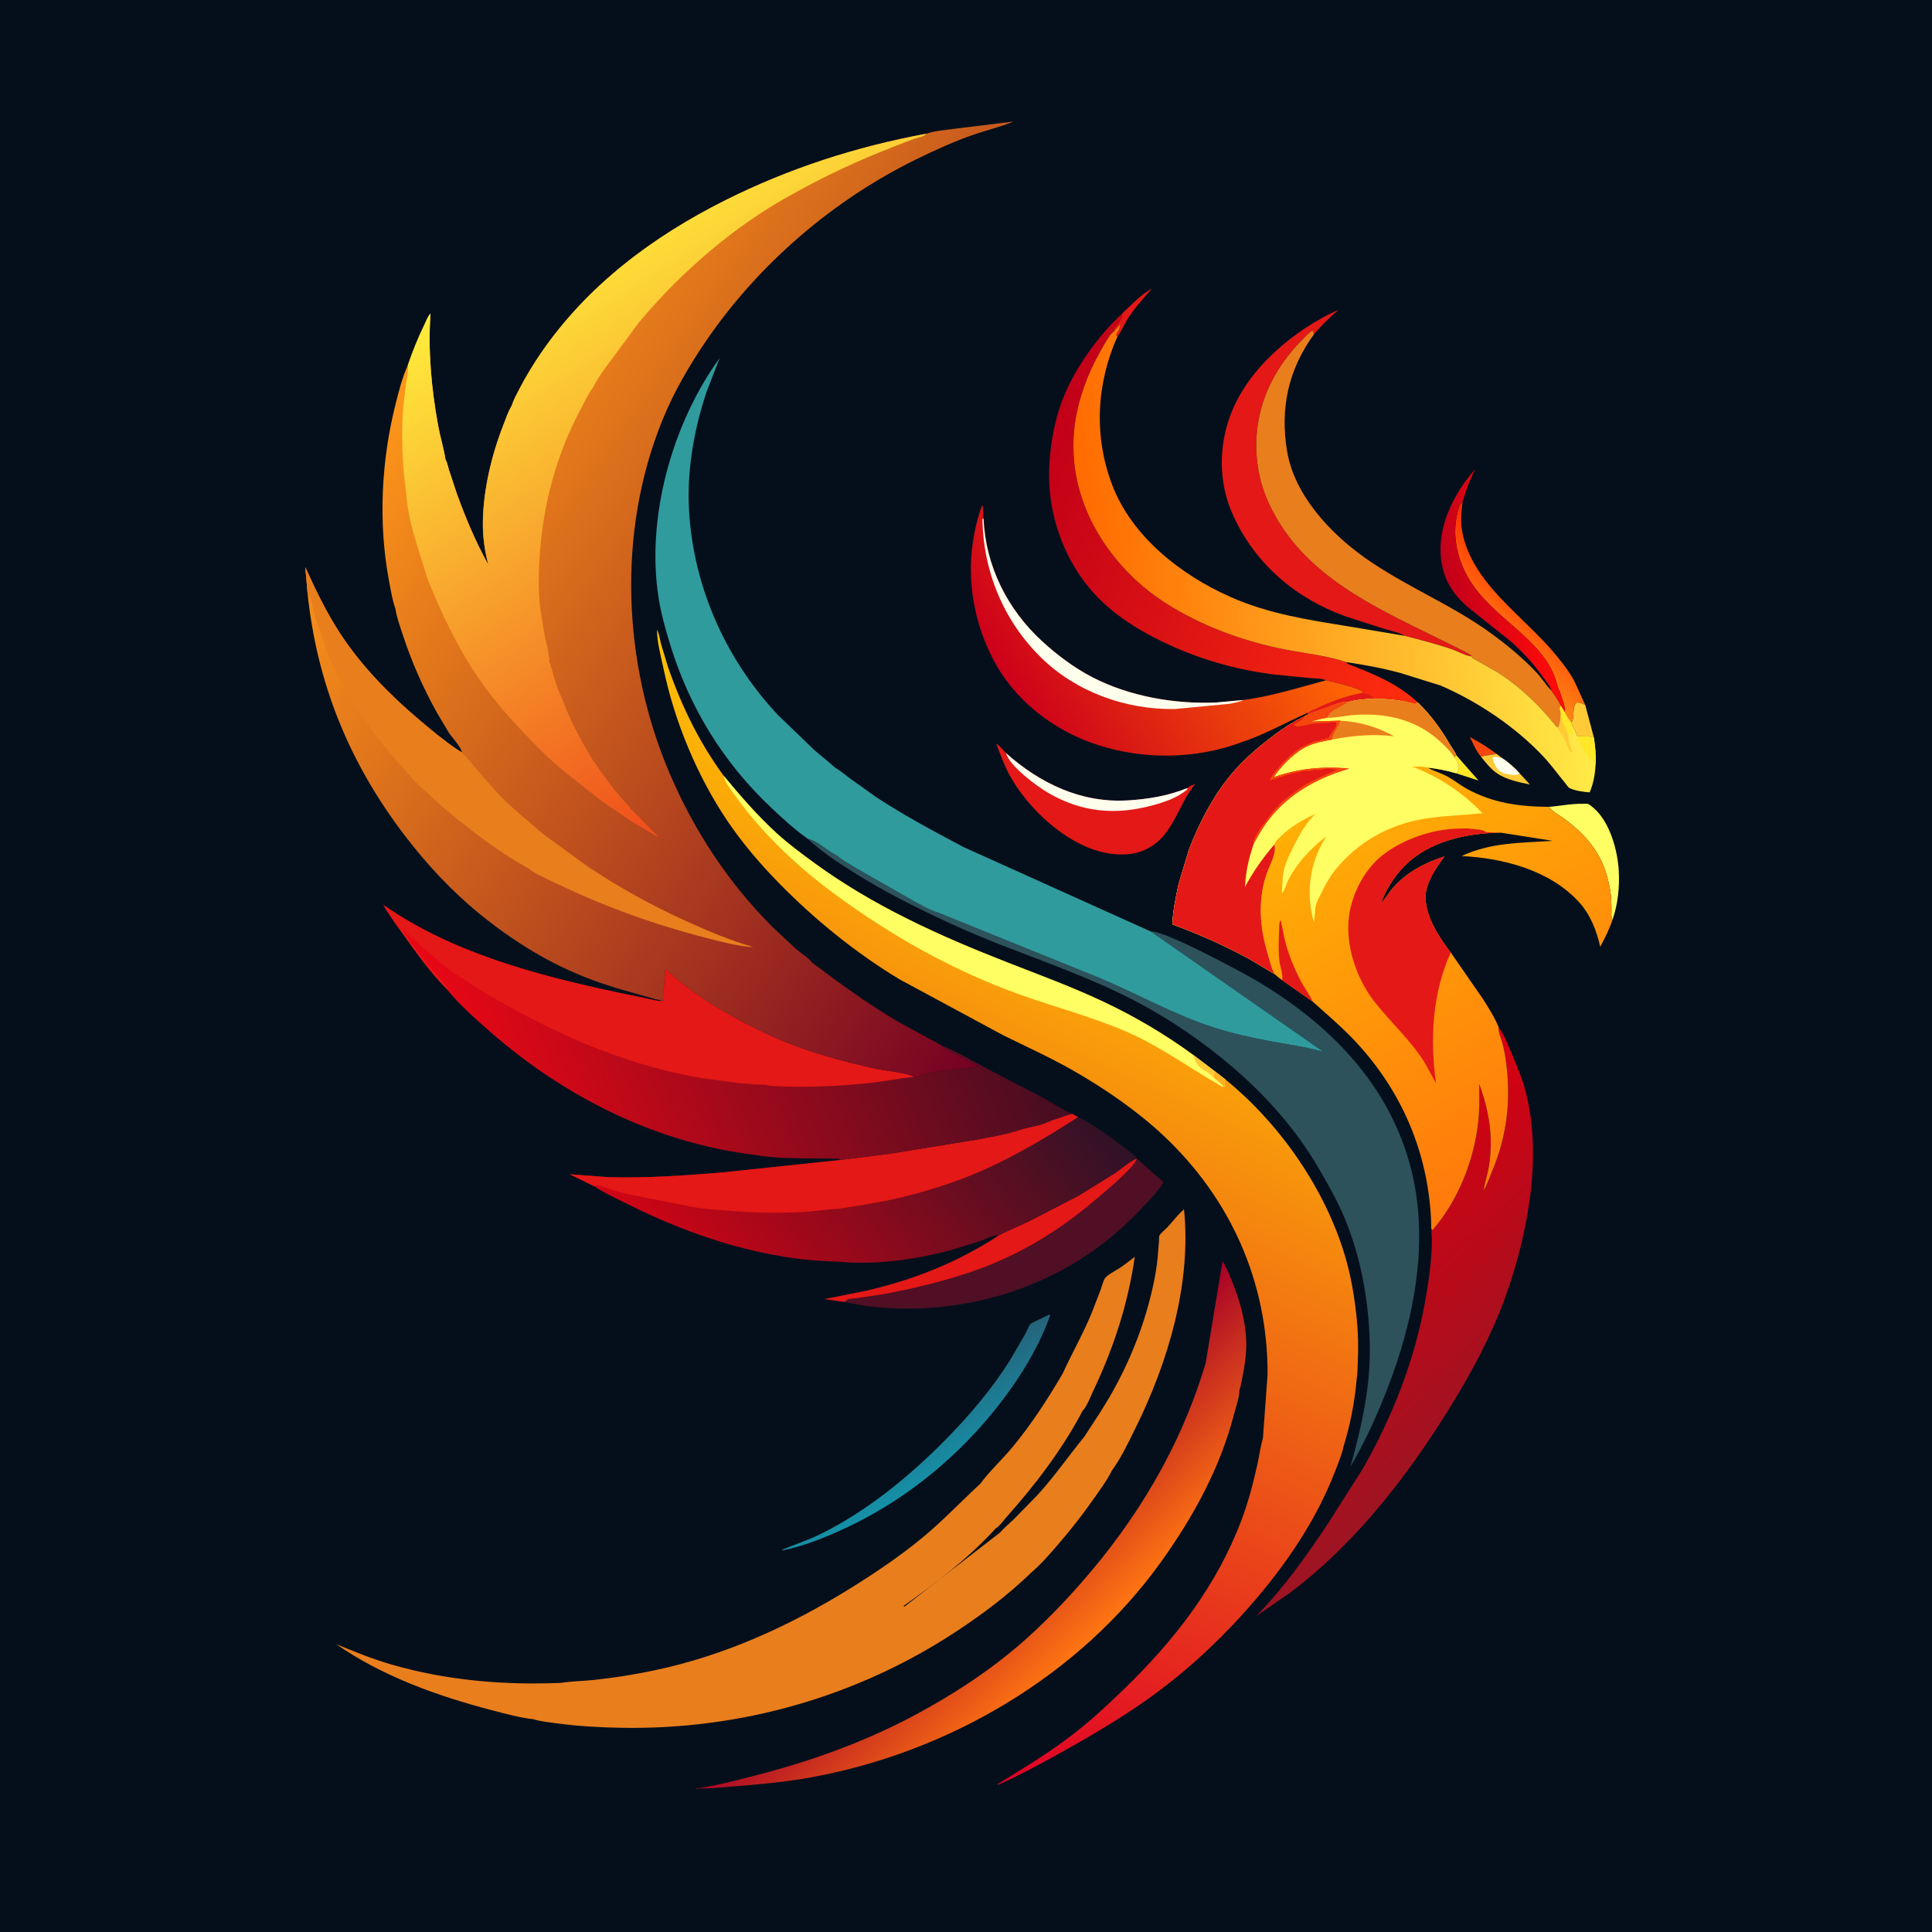 <svg version="1.1" xmlns="http://www.w3.org/2000/svg" style="display: block;" viewBox="0 0 2048 2048" width="1024" height="1024">
<defs>
	<linearGradient id="Gradient1" gradientUnits="userSpaceOnUse" x1="1638.13" y1="613.451" x2="1574.87" y2="683.549">
		<stop class="stop0" offset="0" stop-opacity="1" stop-color="rgb(255,42,0)"/>
		<stop class="stop1" offset="1" stop-opacity="1" stop-color="rgb(255,135,21)"/>
	</linearGradient>
	<linearGradient id="Gradient2" gradientUnits="userSpaceOnUse" x1="1630.53" y1="622.121" x2="1537.6" y2="639.639">
		<stop class="stop0" offset="0" stop-opacity="1" stop-color="rgb(255,11,9)"/>
		<stop class="stop1" offset="1" stop-opacity="1" stop-color="rgb(193,0,27)"/>
	</linearGradient>
	<linearGradient id="Gradient3" gradientUnits="userSpaceOnUse" x1="966.893" y1="1472.57" x2="1011.7" y2="1555.37">
		<stop class="stop0" offset="0" stop-opacity="1" stop-color="rgb(37,100,123)"/>
		<stop class="stop1" offset="1" stop-opacity="1" stop-color="rgb(21,144,167)"/>
	</linearGradient>
	<linearGradient id="Gradient4" gradientUnits="userSpaceOnUse" x1="1537.57" y1="634.415" x2="1108.74" y2="474.188">
		<stop class="stop0" offset="0" stop-opacity="1" stop-color="rgb(255,45,14)"/>
		<stop class="stop1" offset="1" stop-opacity="1" stop-color="rgb(194,0,24)"/>
	</linearGradient>
	<linearGradient id="Gradient5" gradientUnits="userSpaceOnUse" x1="1351.8" y1="571.572" x2="1071.19" y2="731.848">
		<stop class="stop0" offset="0" stop-opacity="1" stop-color="rgb(255,104,3)"/>
		<stop class="stop1" offset="1" stop-opacity="1" stop-color="rgb(205,0,26)"/>
	</linearGradient>
	<linearGradient id="Gradient6" gradientUnits="userSpaceOnUse" x1="1152.21" y1="620.723" x2="1664.55" y2="566.873">
		<stop class="stop0" offset="0" stop-opacity="1" stop-color="rgb(255,106,0)"/>
		<stop class="stop1" offset="1" stop-opacity="1" stop-color="rgb(255,235,71)"/>
	</linearGradient>
	<linearGradient id="Gradient7" gradientUnits="userSpaceOnUse" x1="1145.62" y1="1748.17" x2="1014.57" y2="1615.03">
		<stop class="stop0" offset="0" stop-opacity="1" stop-color="rgb(255,117,18)"/>
		<stop class="stop1" offset="1" stop-opacity="1" stop-color="rgb(166,0,39)"/>
	</linearGradient>
	<linearGradient id="Gradient8" gradientUnits="userSpaceOnUse" x1="1377.44" y1="1299.48" x2="1566.13" y2="1507.46">
		<stop class="stop0" offset="0" stop-opacity="1" stop-color="rgb(214,0,17)"/>
		<stop class="stop1" offset="1" stop-opacity="1" stop-color="rgb(158,20,34)"/>
	</linearGradient>
	<linearGradient id="Gradient9" gradientUnits="userSpaceOnUse" x1="733.669" y1="1387.57" x2="1100.74" y2="1096.69">
		<stop class="stop0" offset="0" stop-opacity="1" stop-color="rgb(210,4,21)"/>
		<stop class="stop1" offset="1" stop-opacity="1" stop-color="rgb(47,18,38)"/>
	</linearGradient>
	<linearGradient id="Gradient10" gradientUnits="userSpaceOnUse" x1="499.676" y1="1185.3" x2="1061" y2="978.823">
		<stop class="stop0" offset="0" stop-opacity="1" stop-color="rgb(235,7,21)"/>
		<stop class="stop1" offset="1" stop-opacity="1" stop-color="rgb(69,13,34)"/>
	</linearGradient>
	<linearGradient id="Gradient11" gradientUnits="userSpaceOnUse" x1="1162.22" y1="882.092" x2="759.979" y2="1753.97">
		<stop class="stop0" offset="0" stop-opacity="1" stop-color="rgb(255,196,3)"/>
		<stop class="stop1" offset="1" stop-opacity="1" stop-color="rgb(223,0,38)"/>
	</linearGradient>
	<linearGradient id="Gradient12" gradientUnits="userSpaceOnUse" x1="1663.88" y1="1215.98" x2="1444.9" y2="833.814">
		<stop class="stop0" offset="0" stop-opacity="1" stop-color="rgb(255,121,12)"/>
		<stop class="stop1" offset="1" stop-opacity="1" stop-color="rgb(255,175,6)"/>
	</linearGradient>
	<linearGradient id="Gradient13" gradientUnits="userSpaceOnUse" x1="1228.43" y1="853.653" x2="472.063" y2="329.721">
		<stop class="stop0" offset="0" stop-opacity="1" stop-color="rgb(117,0,35)"/>
		<stop class="stop1" offset="1" stop-opacity="1" stop-color="rgb(255,151,25)"/>
	</linearGradient>
	<linearGradient id="Gradient14" gradientUnits="userSpaceOnUse" x1="936.153" y1="734.291" x2="616.572" y2="230.505">
		<stop class="stop0" offset="0" stop-opacity="1" stop-color="rgb(239,77,27)"/>
		<stop class="stop1" offset="1" stop-opacity="1" stop-color="rgb(255,237,60)"/>
	</linearGradient>
</defs>
<path transform="translate(0,0)" fill="rgb(5,15,27)" d="M -0 -0 L 2048 0 L 2048 2048 L -0 2048 L -0 -0 z"/>
<path transform="translate(0,0)" fill="rgb(255,232,40)" d="M 1543.77 800.645 L 1567.31 827.432 L 1543.75 819.745 C 1545.24 818.093 1546.03 816.443 1546.34 814.241 C 1546.96 809.915 1544.05 806.051 1541.67 802.749 L 1543.77 800.645 z"/>
<path transform="translate(0,0)" fill="rgb(246,70,13)" d="M 1570.04 802.247 C 1564.96 796.509 1561.47 788.141 1558.12 781.307 C 1568.08 786.598 1577.16 792.227 1586.2 798.965 C 1580.78 800.874 1575.42 800.133 1570.04 802.247 z"/>
<path transform="translate(0,0)" fill="rgb(228,24,22)" d="M 1189.74 332.116 C 1199.28 323.28 1209.75 311.905 1221.23 305.85 C 1211.95 316.362 1202.32 326.859 1194.87 338.79 C 1193.43 341.101 1186.17 355.809 1184.59 356.511 L 1183.1 355.409 L 1184.01 353.25 C 1184.71 351.532 1184.24 352.294 1185.54 350.677 C 1187.55 348.159 1185.74 346.777 1188.5 344 C 1186.17 343.741 1181.3 351.934 1178.16 353.786 L 1177.36 354.235 C 1181.11 346.737 1189.29 340.392 1189.74 332.116 z"/>
<path transform="translate(0,0)" fill="rgb(255,202,54)" d="M 1665.67 766.13 C 1670.01 759.159 1665.69 751.574 1670.97 744.887 C 1674.6 744.159 1677.1 745.925 1680.42 747.35 L 1689.57 781.781 C 1683.76 780.482 1678.01 780.559 1672.1 780.524 C 1670.63 775.866 1668.08 771.374 1665.82 767.05 L 1665.67 766.13 z"/>
<path transform="translate(0,0)" fill="rgb(255,202,54)" d="M 1586.2 798.965 L 1592 803.43 C 1599.13 808.09 1605.1 813.467 1610.84 819.756 L 1621.76 831.61 C 1610.47 829.302 1597.22 826.545 1587.42 820.112 C 1580.7 815.693 1574.95 808.55 1570.04 802.247 C 1575.42 800.133 1580.78 800.874 1586.2 798.965 z"/>
<path transform="translate(0,0)" fill="rgb(254,254,237)" d="M 1610.84 819.756 C 1607.94 822.207 1605.53 821.502 1601.86 821.165 C 1595.68 820.599 1590.76 819.419 1586.83 814.374 C 1584.95 811.955 1582.07 805.607 1582.57 802.571 C 1585.86 802.149 1588.78 802.822 1592 803.43 C 1599.13 808.09 1605.1 813.467 1610.84 819.756 z"/>
<path transform="translate(0,0)" fill="rgb(255,254,98)" d="M 1641.95 855.282 C 1653.96 854.39 1665.42 851.83 1677.53 852.065 C 1678.9 852.092 1682.15 851.77 1683.37 852.218 C 1685.16 852.875 1687.77 855.191 1689.31 856.5 C 1706.46 871.163 1714.71 901.264 1715.95 922.87 C 1716.94 940.132 1715.06 958.387 1709.41 974.791 C 1707.6 972.399 1708.28 968.043 1708.25 965.064 C 1708.18 957.778 1708.05 950.535 1706.8 943.332 C 1704.51 930.208 1700.4 916.561 1693.54 905.1 C 1684.27 889.616 1671.7 877.688 1657.16 867.204 C 1652.75 864.031 1646.34 860.728 1642.98 856.62 L 1641.95 855.282 z"/>
<path transform="translate(0,0)" fill="url(#Gradient1)" d="M 1550.38 531.965 C 1549.3 540.446 1548.39 548.949 1549.21 557.5 C 1551.25 578.586 1562.17 599.26 1574.98 615.743 C 1597.5 644.715 1627.61 667.452 1650.84 696.148 C 1658.36 705.441 1666.33 715.835 1671.12 726.852 L 1680.42 747.35 C 1677.1 745.925 1674.6 744.159 1670.97 744.887 C 1665.69 751.574 1670.01 759.159 1665.67 766.13 C 1663.31 762.699 1660.13 758.978 1658.71 755.06 C 1659.83 748.123 1655.17 740.322 1653.72 733.34 C 1652.07 731.935 1650.02 723.058 1649.19 720.672 C 1646 711.469 1641.27 702.749 1635.29 695.076 C 1611.45 664.527 1575.09 645.884 1555.71 611.254 C 1543.79 589.967 1538.88 564.465 1545.69 540.711 C 1546.89 536.496 1546.93 534.957 1550.38 531.965 z"/>
<path transform="translate(0,0)" fill="url(#Gradient2)" d="M 1644.54 731.97 C 1642.66 726.056 1638.33 721.579 1634.78 716.589 C 1624.67 702.343 1613.01 689.817 1599.72 678.459 L 1556.25 643.878 C 1538.37 628.289 1528.71 611.672 1527.17 587.594 C 1525.07 554.704 1542.49 521.188 1563.86 497.348 C 1557.74 509.043 1554.19 519.47 1550.38 531.965 C 1546.93 534.957 1546.89 536.496 1545.69 540.711 C 1538.88 564.465 1543.79 589.967 1555.71 611.254 C 1575.09 645.884 1611.45 664.527 1635.29 695.076 C 1641.27 702.749 1646 711.469 1649.19 720.672 C 1650.02 723.058 1652.07 731.935 1653.72 733.34 C 1655.17 740.322 1659.83 748.123 1658.71 755.06 L 1654.46 748.135 C 1652.12 742.538 1647.82 737.108 1644.54 731.97 z"/>
<path transform="translate(0,0)" fill="url(#Gradient3)" d="M 1112.31 1393.5 L 1113.11 1394.62 C 1105.13 1417.48 1092.31 1441.31 1078.86 1461.47 C 1032.24 1531.36 966.016 1588.95 889.07 1623.13 C 870.091 1631.56 849.93 1639.41 829.5 1643.52 L 828.98 1642.93 C 842.197 1637.11 855.854 1632.97 868.906 1626.59 C 918.446 1602.38 964.145 1564.99 1002.72 1525.72 C 1028.05 1499.93 1051.02 1472.86 1070.43 1442.29 L 1086.61 1414.43 C 1088.33 1411.28 1090.16 1406.09 1092.38 1403.44 C 1093.08 1402.6 1096.42 1401.28 1097.47 1400.72 L 1112.31 1393.5 z"/>
<path transform="translate(0,0)" fill="rgb(228,24,22)" d="M 1258.75 835.333 C 1259.68 833.996 1265.41 831.651 1267.11 830.779 C 1247.32 854.733 1243.47 889.536 1210.83 902.013 C 1191.63 909.349 1168.29 905.127 1149.97 896.98 C 1118.07 882.789 1087.35 852.61 1070.5 822.211 C 1064.41 811.223 1060.46 799.901 1056.04 788.194 C 1059.85 790.601 1063.22 795.01 1066.38 798.284 C 1102.36 830.377 1146.09 851.356 1195.25 848.457 C 1217.14 847.165 1238.31 843.622 1258.75 835.333 z"/>
<path transform="translate(0,0)" fill="rgb(254,254,237)" d="M 1258.75 835.333 L 1258.37 836.913 C 1248.59 845.526 1234.23 850.326 1221.82 853.697 C 1182.7 864.328 1146.79 861.163 1111.5 840.687 C 1098.88 833.366 1070.12 812.053 1066.38 798.284 C 1102.36 830.377 1146.09 851.356 1195.25 848.457 C 1217.14 847.165 1238.31 843.622 1258.75 835.333 z"/>
<path transform="translate(0,0)" fill="rgb(228,24,22)" d="M 1489.14 674.017 C 1482.34 670.196 1473.44 668.45 1466 666.206 L 1425.94 653.215 C 1373.4 634.222 1331.01 598.054 1307.5 547.088 C 1291.77 512.984 1291.36 474.072 1304.65 439.121 C 1323.25 390.18 1372.02 349.381 1418.94 328.362 C 1409.41 336.528 1401.04 344.617 1392.93 354.213 L 1391.5 350.287 C 1388.09 351.838 1384.96 355.633 1382.27 358.263 C 1364.91 375.234 1349.84 396.846 1341.26 419.672 C 1327.46 456.387 1328.51 497.351 1344.82 533 C 1376.67 602.611 1443.05 636.897 1508.57 668.882 L 1544.16 686.471 C 1549.73 689.368 1555.89 692.07 1560.92 695.83 C 1554.83 695.915 1545.24 690.37 1539.19 688.287 C 1522.72 682.609 1505.97 678.395 1489.14 674.017 z"/>
<path transform="translate(0,0)" fill="rgb(80,15,36)" d="M 1204.88 1228.07 L 1232.97 1252.86 C 1232.97 1258.1 1206.45 1284.84 1201.34 1289.96 C 1137.68 1353.75 1050.98 1387.25 961.183 1387.18 C 939.676 1387.16 916.157 1385.11 895.296 1380.04 L 874 1377.11 L 918.329 1368.24 C 969.182 1356.49 1015.53 1338 1059.18 1309.37 C 1069.16 1304.01 1079.78 1299.85 1090.01 1295.01 L 1143.71 1267.31 L 1181.17 1244.04 C 1188.61 1239.03 1196.75 1231.52 1204.88 1228.07 z"/>
<path transform="translate(0,0)" fill="rgb(228,24,22)" d="M 1204.88 1228.07 C 1204 1237.05 1162.64 1270.63 1152.88 1278.66 C 1118.41 1306.99 1079.96 1329.8 1038 1345.16 C 1014.25 1353.87 989.978 1360.35 965.344 1365.98 L 938.312 1371.58 L 907.153 1376.21 C 905.137 1376.5 900.009 1376.62 898.381 1377.54 C 897.227 1378.19 896.325 1379.21 895.296 1380.04 L 874 1377.11 L 918.329 1368.24 C 969.182 1356.49 1015.53 1338 1059.18 1309.37 C 1069.16 1304.01 1079.78 1299.85 1090.01 1295.01 L 1143.71 1267.31 L 1181.17 1244.04 C 1188.61 1239.03 1196.75 1231.52 1204.88 1228.07 z"/>
<path transform="translate(0,0)" fill="rgb(233,126,29)" d="M 1560.92 695.83 C 1555.89 692.07 1549.73 689.368 1544.16 686.471 L 1508.57 668.882 C 1443.05 636.897 1376.67 602.611 1344.82 533 C 1328.51 497.351 1327.46 456.387 1341.26 419.672 C 1349.84 396.846 1364.91 375.234 1382.27 358.263 C 1384.96 355.633 1388.09 351.838 1391.5 350.287 L 1392.93 354.213 C 1365.72 391.764 1356.78 432.462 1364.33 478.137 C 1372.04 524.762 1409.99 565.17 1447.07 591.428 C 1490.04 621.857 1539.61 641.131 1581.87 672.317 C 1598.64 684.688 1615.3 698.403 1629.49 713.696 C 1634.82 719.439 1638.94 726.602 1644.54 731.97 C 1647.82 737.108 1652.12 742.538 1654.46 748.135 C 1652.92 751.223 1653.67 752.073 1654.47 755.343 C 1653.95 759.776 1654.28 765.101 1652.51 769 L 1652.23 771.091 L 1649.86 770.229 C 1632.03 747.617 1610.89 727.443 1586.46 712.027 L 1561.79 698.08 L 1560.22 697.116 L 1560.92 695.83 z"/>
<path transform="translate(0,0)" fill="url(#Gradient4)" d="M 1189.74 332.116 C 1189.29 340.392 1181.11 346.737 1177.36 354.235 C 1147.04 400.686 1129.66 453.12 1141.7 508.971 C 1153.22 562.41 1189.4 609.691 1235.07 638.957 C 1273.98 663.889 1318.68 680.114 1363.96 688.819 C 1384.08 692.688 1407.33 695.078 1426.64 701.804 C 1428.7 704.406 1432.8 705.297 1435.81 706.466 L 1451.99 713.149 C 1471.16 721.464 1487.67 730.224 1502.92 744.684 L 1499.5 746.358 C 1485.13 741.856 1470.01 740.845 1455.08 740.609 L 1455.73 739.675 C 1452.59 736.862 1448.11 735.297 1444.02 734.515 C 1444.25 733.613 1444.15 734.154 1444.22 732.878 C 1432.67 727.06 1418.14 724.533 1405.72 721.116 C 1400.65 718.987 1393.42 719.228 1387.87 718.701 L 1350.5 714.958 C 1308.81 709.861 1268.49 697.951 1230.79 679.493 C 1205.07 666.907 1181.34 651.894 1161.58 630.973 C 1128.29 595.737 1110.43 545.603 1112.17 497.253 C 1113.03 473.505 1117.16 448.441 1125.41 426.102 C 1138.05 391.887 1163.12 357.017 1189.74 332.116 z"/>
<path transform="translate(0,0)" fill="url(#Gradient5)" d="M 1039.58 539.696 C 1040.12 538.308 1040.51 536.524 1041.6 535.5 L 1042.62 549.95 C 1044.74 599.901 1067.87 645.921 1104.5 679.562 C 1120.61 694.359 1138.54 707.845 1158 717.917 C 1197.19 738.204 1245.36 746.625 1289.34 744.671 L 1318.25 742.024 C 1347.88 738.063 1376.89 728.842 1405.72 721.116 C 1418.14 724.533 1432.67 727.06 1444.22 732.878 C 1444.15 734.154 1444.25 733.613 1444.02 734.515 C 1448.11 735.297 1452.59 736.862 1455.73 739.675 L 1455.08 740.609 C 1446.11 741.185 1436.8 741.79 1428.18 744.502 C 1422.08 743.59 1417.55 746.03 1411.95 747.926 L 1386.92 757.035 L 1386.34 755.577 C 1362.97 765.783 1340.49 778.771 1316.23 786.738 C 1267.79 804.911 1212.1 805.58 1162.96 789.466 C 1115.74 773.982 1073.9 741.271 1051.51 696.5 C 1026.9 647.275 1022.23 591.958 1039.58 539.696 z"/>
<path transform="translate(0,0)" fill="rgb(228,24,22)" d="M 1444.02 734.515 C 1448.11 735.297 1452.59 736.862 1455.73 739.675 L 1455.08 740.609 C 1446.11 741.185 1436.8 741.79 1428.18 744.502 C 1422.08 743.59 1417.55 746.03 1411.95 747.926 L 1386.92 757.035 L 1386.34 755.577 C 1388.79 753.65 1393.04 752.176 1395.9 750.786 C 1410.44 743.708 1428.09 737.262 1444.02 734.515 z"/>
<path transform="translate(0,0)" fill="rgb(254,254,237)" d="M 1303.91 746.019 L 1245.27 751.618 C 1193.3 752.335 1140.97 733.661 1103.62 697.093 C 1063.84 658.145 1042.13 605.654 1041.45 550 L 1042.62 549.95 C 1044.74 599.901 1067.87 645.921 1104.5 679.562 C 1120.61 694.359 1138.54 707.845 1158 717.917 C 1197.19 738.204 1245.36 746.625 1289.34 744.671 L 1318.25 742.024 C 1313.42 744.434 1308.98 744.643 1303.91 746.019 z"/>
<path transform="translate(0,0)" fill="url(#Gradient6)" d="M 1177.36 354.235 L 1178.16 353.786 C 1181.3 351.934 1186.17 343.741 1188.5 344 C 1185.74 346.777 1187.55 348.159 1185.54 350.677 C 1184.24 352.294 1184.71 351.532 1184.01 353.25 L 1183.1 355.409 L 1184.59 356.511 C 1162.21 406.615 1159.3 462.183 1178.85 513.763 C 1199.76 568.917 1252.07 609.669 1304.48 632.862 C 1345.55 651.04 1387.63 657.202 1431.52 664.327 L 1489.14 674.017 C 1505.97 678.395 1522.72 682.609 1539.19 688.287 C 1545.24 690.37 1554.83 695.915 1560.92 695.83 L 1560.22 697.116 L 1561.79 698.08 L 1586.46 712.027 C 1610.89 727.443 1632.03 747.617 1649.86 770.229 L 1652.23 771.091 L 1652.51 769 C 1654.28 765.101 1653.95 759.776 1654.47 755.343 C 1653.67 752.073 1652.92 751.223 1654.46 748.135 L 1658.71 755.06 C 1660.13 758.978 1663.31 762.699 1665.67 766.13 L 1665.82 767.05 C 1668.08 771.374 1670.63 775.866 1672.1 780.524 C 1678.01 780.559 1683.76 780.482 1689.57 781.781 C 1690.84 790.834 1692.03 800.38 1691.53 809.53 C 1690.85 820.3 1689.33 829.998 1685.11 839.94 C 1678.96 839.592 1668.84 838.158 1663.44 835.138 C 1662.13 834.407 1659.8 830.823 1658.77 829.586 C 1651.28 820.62 1644.56 811.129 1636.58 802.565 C 1606.87 770.697 1566.74 743.822 1526.94 726.617 L 1484.15 713.309 C 1465.7 708.269 1445.58 704.627 1426.64 701.804 C 1407.33 695.078 1384.08 692.688 1363.96 688.819 C 1318.68 680.114 1273.98 663.889 1235.07 638.957 C 1189.4 609.691 1153.22 562.41 1141.7 508.971 C 1129.66 453.12 1147.04 400.686 1177.36 354.235 z"/>
<path transform="translate(0,0)" fill="rgb(255,232,40)" d="M 1672.1 780.524 C 1678.01 780.559 1683.76 780.482 1689.57 781.781 C 1690.84 790.834 1692.03 800.38 1691.53 809.53 C 1689.15 805.788 1687.29 806.508 1685 803.98 C 1679.82 798.262 1675.56 787.517 1672.1 780.524 z"/>
<path transform="translate(0,0)" fill="rgb(255,202,54)" d="M 1654.47 755.343 C 1653.67 752.073 1652.92 751.223 1654.46 748.135 L 1658.71 755.06 C 1660.13 758.978 1663.31 762.699 1665.67 766.13 L 1665.82 767.05 C 1665.38 768.517 1664.54 769.848 1665.08 771.313 L 1665.51 772.5 L 1666.06 773.812 C 1666.8 776.015 1666.54 778.225 1666.4 780.5 L 1665 777.931 L 1663.23 778.416 L 1662.43 778.625 C 1662.79 783.55 1663.05 787.848 1665.12 792.375 C 1665.86 793.986 1666.34 795.208 1666.55 797 L 1665.5 798.29 C 1662.81 795.281 1661.13 789.198 1659.12 785.332 C 1656.39 780.088 1653.1 775.171 1649.86 770.229 L 1652.23 771.091 L 1652.51 769 C 1654.28 765.101 1653.95 759.776 1654.47 755.343 z"/>
<path transform="translate(0,0)" fill="rgb(255,232,40)" d="M 1654.47 755.343 C 1653.67 752.073 1652.92 751.223 1654.46 748.135 L 1658.71 755.06 C 1660.13 758.978 1663.31 762.699 1665.67 766.13 L 1665.82 767.05 C 1665.38 768.517 1664.54 769.848 1665.08 771.313 L 1665.51 772.5 L 1666.06 773.812 C 1666.8 776.015 1666.54 778.225 1666.4 780.5 L 1665 777.931 L 1663.23 778.416 L 1662.43 778.625 C 1661.81 778.215 1659.34 770.454 1658.54 769.062 C 1655.92 764.491 1655.77 760.335 1654.47 755.343 z"/>
<path transform="translate(0,0)" fill="url(#Gradient7)" d="M 1278.15 1444.55 L 1295.89 1337.1 C 1301.23 1345.28 1304.78 1355.02 1308.27 1364.11 C 1316 1384.2 1321.48 1406.15 1321.07 1427.79 C 1320.82 1441.5 1317.9 1456.13 1315.04 1469.49 C 1314.73 1470.93 1314.38 1472.18 1313.82 1473.53 C 1313.84 1481.28 1310.12 1491.33 1308.14 1499 C 1293.39 1556.13 1265.3 1607.3 1231.18 1655.04 C 1144.65 1776.14 1005.92 1857.23 860.662 1883.91 C 831.39 1889.29 801.864 1891.75 772.241 1894.13 L 750.5 1895.83 C 746.8 1895.94 743.174 1895.43 739.5 1896.13 L 737.5 1896.55 L 737.87 1895.84 C 757.361 1893.37 777.949 1887.87 797 1883.05 C 858.24 1867.55 917.089 1846.58 972.733 1816.46 C 1005.9 1798.5 1038.02 1778.09 1067.48 1754.49 C 1095.3 1732.2 1121.16 1706.17 1144.72 1679.49 C 1205.54 1610.61 1251.91 1532.97 1278.15 1444.55 z"/>
<path transform="translate(0,0)" fill="url(#Gradient8)" d="M 1588.55 1088.7 C 1594.85 1097.05 1598.59 1107.93 1602.72 1117.48 C 1608.48 1130.84 1614.1 1144.52 1617.66 1158.65 C 1626.86 1195.17 1626.61 1235.34 1621.43 1272.44 C 1615.97 1311.56 1604.84 1353.14 1590.04 1389.82 C 1573.78 1430.08 1552.81 1467.22 1529.57 1503.8 C 1485.73 1572.82 1432.88 1639.41 1367.04 1688.71 L 1331.59 1713.15 C 1360.97 1683.26 1386.11 1647.92 1409.08 1612.93 L 1444.71 1556.79 C 1476.06 1501.79 1499.41 1442.39 1510.65 1379.99 C 1514.65 1357.78 1517.95 1335.02 1517.87 1312.39 L 1517.18 1302.2 L 1518.5 1304.09 C 1545.37 1272.94 1562.05 1231.42 1566.84 1190.83 C 1568.48 1176.96 1568.27 1163.01 1568.06 1149.07 C 1578.58 1177.95 1583.31 1205.86 1578.24 1236.61 C 1576.82 1245.21 1573.87 1253.46 1572.62 1262.07 C 1576.25 1256.04 1578.67 1248.84 1581.41 1242.35 C 1597.74 1203.64 1602.02 1165.36 1596.23 1123.88 C 1595.3 1117.24 1594.03 1110.43 1592.14 1104 C 1590.89 1099.77 1588.52 1094.74 1588.51 1090.34 L 1588.55 1088.7 z"/>
<path transform="translate(0,0)" fill="rgb(45,82,92)" d="M 856.288 889.168 C 866.584 890.984 876.893 902.275 886.895 906.708 C 892.748 911.842 900.406 915.789 907 919.97 L 970.924 956.48 C 978.148 960.145 986.103 965.024 993.846 967.16 L 1165.48 1036.6 C 1205.99 1053.62 1245.3 1076.08 1287.16 1089.32 C 1306.13 1095.32 1325.97 1099.91 1345.53 1103.5 C 1364.6 1107.01 1384.06 1109.71 1402.75 1114.91 L 1219.95 987.463 C 1232.8 985.485 1316.1 1030.26 1331 1039.02 C 1409.05 1084.93 1473.13 1149.69 1495.89 1239.59 C 1515.55 1317.24 1498.64 1400.81 1469.94 1474 C 1459.08 1501.7 1446.66 1529.02 1431.53 1554.67 C 1443.75 1510.89 1453.21 1468.95 1452.01 1423.19 C 1450.83 1378.35 1442.57 1332.37 1425.2 1290.89 C 1417.29 1272.01 1407 1253.94 1396.61 1236.33 C 1373.41 1197.05 1342.92 1162.57 1308.5 1132.81 C 1275.72 1104.47 1239.61 1079.79 1201.06 1059.91 C 1155.43 1036.38 1106.08 1019.31 1058.35 1000.59 C 1023.82 987.051 990.229 971.408 957.224 954.521 C 936.924 944.133 917.311 932.748 898.132 920.426 C 883.597 911.088 868.839 901.077 856.288 889.168 z"/>
<path transform="translate(0,0)" fill="url(#Gradient9)" d="M 1136.36 1180.64 L 1142.88 1184.19 C 1160.14 1192.52 1177.41 1205.4 1192.52 1217.13 C 1196.24 1220.02 1202.43 1224.1 1204.88 1228.07 C 1196.75 1231.52 1188.61 1239.03 1181.17 1244.04 L 1143.71 1267.31 L 1090.01 1295.01 C 1079.78 1299.85 1069.16 1304.01 1059.18 1309.37 C 1052.54 1308.89 1044.39 1313.81 1038 1315.95 L 1008.5 1325.02 C 970.655 1335.24 926.854 1341.4 887.709 1337.29 C 811.447 1336.01 733.604 1310.64 666.074 1276.76 C 654.039 1270.72 641.152 1265.04 630 1257.51 L 603.987 1244.8 L 645.407 1247.9 C 685.043 1248.95 724.522 1246.21 764 1243.04 L 890.939 1229.62 L 943.531 1223 L 1036.98 1207.8 C 1051.52 1204.95 1067.8 1202.18 1081.78 1197.49 C 1091.05 1194.39 1101.37 1193.74 1110.43 1189.46 C 1113.9 1187.82 1117.89 1186.5 1121.56 1185.4 L 1124.5 1184.47 C 1127.82 1183.12 1130.92 1181.99 1134.42 1181.11 L 1136.36 1180.64 z"/>
<path transform="translate(0,0)" fill="rgb(228,24,22)" d="M 1136.36 1180.64 L 1142.88 1184.19 C 1109.48 1205.58 1075.99 1225.58 1039.57 1241.55 C 1010.97 1254.08 980.413 1263.43 950.012 1270.5 C 929.909 1275.17 909.767 1278.03 889.452 1281.34 C 877.231 1281.77 864.986 1283.95 852.748 1284.67 C 823.399 1286.39 794.428 1285.49 765.173 1282.84 C 755.562 1281.97 745.124 1281.51 735.688 1279.68 L 660.406 1264.84 L 641.189 1258.76 C 639.271 1258.08 634.927 1256.08 633 1256.35 C 631.938 1256.5 631 1257.13 630 1257.51 L 603.987 1244.8 L 645.407 1247.9 C 685.043 1248.95 724.522 1246.21 764 1243.04 L 890.939 1229.62 L 943.531 1223 L 1036.98 1207.8 C 1051.52 1204.95 1067.8 1202.18 1081.78 1197.49 C 1091.05 1194.39 1101.37 1193.74 1110.43 1189.46 C 1113.9 1187.82 1117.89 1186.5 1121.56 1185.4 L 1124.5 1184.47 C 1127.82 1183.12 1130.92 1181.99 1134.42 1181.11 L 1136.36 1180.64 z"/>
<path transform="translate(0,0)" fill="rgb(48,155,157)" d="M 856.288 889.168 L 855.057 888.297 C 841.755 878.786 829.725 867.676 817.834 856.5 C 766.468 808.221 730.489 749.366 710.012 681.979 C 705.345 666.621 700.788 650.476 698.255 634.616 C 684.601 549.138 712.252 449.493 762.815 379.593 L 748.927 415.583 C 736.533 452.453 728.842 494.312 730.081 533.284 C 732.742 616.964 767.598 697.323 824.938 758.217 L 863.151 795.017 C 870.357 801.366 878.11 807.087 885.099 813.674 C 890.892 816.918 896.234 821.589 901.556 825.575 L 929 845.113 C 958.437 864.449 988.826 880.649 1019.88 897.11 L 1019.91 897.274 L 1219.95 987.463 L 1402.75 1114.91 C 1384.06 1109.71 1364.6 1107.01 1345.53 1103.5 C 1325.97 1099.91 1306.13 1095.32 1287.16 1089.32 C 1245.3 1076.08 1205.99 1053.62 1165.48 1036.6 L 993.846 967.16 C 986.103 965.024 978.148 960.145 970.924 956.48 L 907 919.97 C 900.406 915.789 892.748 911.842 886.895 906.708 C 876.893 902.275 866.584 890.984 856.288 889.168 z"/>
<path transform="translate(0,0)" fill="url(#Gradient10)" d="M 473.387 1048.3 C 456.511 1031.05 442.448 1011.58 428.506 991.971 C 420.881 981.246 412.878 970.755 406.417 959.271 C 478.775 1009.9 568.331 1033.56 653.658 1051.83 L 683.5 1058 C 689.667 1059.29 697.323 1061.58 703.614 1061.2 L 702.632 1061.4 L 705.377 1027.02 C 738.448 1058.08 779.239 1080.51 820.196 1099.35 C 855.98 1115.21 891.482 1124.62 929.5 1133.15 C 937.687 1134.99 963.763 1137.4 968.92 1141.67 C 972.369 1142.28 978.894 1138.81 982.5 1138.06 C 984.096 1137.73 985.573 1137.68 987.139 1137.13 C 990.435 1135.99 993.514 1136.45 996.5 1135.57 C 1000.37 1134.44 1002.89 1134.42 1007 1134.51 C 1009.46 1132.87 1013.51 1133.51 1016.5 1133.51 C 1018.45 1131.56 1022 1132.97 1024.75 1132.14 C 1027.36 1131.36 1030.28 1131.56 1033 1131.51 C 1034.97 1130.2 1035.24 1130.51 1037.5 1130.51 L 1004.16 1113.12 C 1002.18 1112.11 1000.84 1111.35 999.316 1109.74 L 998.028 1108.34 C 1014.75 1114.98 1031.35 1124.93 1047.3 1133.38 L 1102.63 1162.05 C 1113.69 1168.08 1124.85 1175.65 1136.36 1180.64 L 1134.42 1181.11 C 1130.92 1181.99 1127.82 1183.12 1124.5 1184.47 L 1121.56 1185.4 C 1117.89 1186.5 1113.9 1187.82 1110.43 1189.46 C 1101.37 1193.74 1091.05 1194.39 1081.78 1197.49 C 1067.8 1202.18 1051.52 1204.95 1036.98 1207.8 L 943.531 1223 L 890.939 1229.62 C 889.713 1228.7 888.859 1228.26 887.296 1228.22 C 857.901 1227.46 827.998 1229.15 798.848 1224.09 C 694.615 1211.13 598.437 1162.64 519.769 1093.85 C 503.794 1079.88 486.684 1064.9 473.387 1048.3 z"/>
<path transform="translate(0,0)" fill="rgb(228,24,22)" d="M 473.387 1048.3 C 456.511 1031.05 442.448 1011.58 428.506 991.971 C 420.881 981.246 412.878 970.755 406.417 959.271 C 478.775 1009.9 568.331 1033.56 653.658 1051.83 L 683.5 1058 C 689.667 1059.29 697.323 1061.58 703.614 1061.2 L 702.632 1061.4 L 705.377 1027.02 C 738.448 1058.08 779.239 1080.51 820.196 1099.35 C 855.98 1115.21 891.482 1124.62 929.5 1133.15 C 937.687 1134.99 963.763 1137.4 968.92 1141.67 C 953.821 1142.95 938.936 1146.11 923.845 1147.77 C 888.06 1151.7 851.537 1153.15 815.599 1151 C 811.303 1149.34 805.946 1149.79 801.347 1149.61 L 782.459 1148.03 L 740.734 1142.39 C 669.093 1129.54 602.018 1101.98 538.791 1066.5 C 524.728 1058.61 510.11 1050.81 497 1041.39 L 490.5 1037.19 L 488.237 1035.76 C 479.647 1031.43 471.523 1024.04 464.192 1017.81 C 460.687 1014.83 456.486 1012.14 453.323 1008.88 C 451.381 1006.87 449.019 1005.55 447 1003.66 C 443.961 1000.8 441.425 997.172 437.894 994.911 C 433.536 992.121 430.432 987.847 426.75 984.25 L 426.155 985.094 L 427.756 987.073 L 429.248 989.83 L 429.97 991.006 L 431.904 994.096 C 433.049 995.478 433.895 995.697 434.687 997.438 C 435.348 998.891 435.902 999.831 436.978 1001.04 C 438.176 1002.38 439.324 1003.33 440.161 1004.95 L 440.656 1006 L 444.978 1012.04 L 447.07 1014.25 C 448.397 1016.34 450.928 1018.48 451.727 1020.49 L 452 1021.5 C 453.66 1022.68 454.462 1023.43 455.588 1025.16 C 459.021 1030.45 464.396 1034.32 468.07 1039.25 C 469.194 1040.76 469.12 1041.72 470.708 1043.19 L 475.509 1048.16 L 473.387 1048.3 z"/>
<path transform="translate(0,0)" fill="rgb(233,126,29)" d="M 1149.37 1523.04 C 1159.8 1506.98 1170.43 1491.39 1179.76 1474.6 C 1199.78 1438.58 1214.39 1400.61 1222.9 1360.29 C 1224.72 1351.66 1226.17 1342.92 1227.05 1334.15 L 1228.59 1315.76 C 1228.68 1314.54 1228.53 1310.76 1229.03 1309.77 C 1230.25 1307.33 1235.26 1303.27 1237.33 1301.09 C 1243.21 1294.9 1248.55 1287.4 1255.09 1281.95 C 1263.18 1361.15 1238.01 1444.71 1203.06 1515.12 C 1195.74 1529.85 1188.28 1545.72 1178.55 1559.02 C 1173.1 1569.91 1165.31 1580.32 1158.31 1590.28 C 1146.81 1606.65 1134.48 1622.28 1121.42 1637.42 C 1112.68 1647.56 1103.45 1658.23 1093.26 1666.92 C 1068.68 1690.7 1042.21 1710.63 1013.69 1729.42 C 908.679 1798.59 785.137 1833.68 659.424 1831.55 C 636.768 1831.16 613.914 1829.98 591.441 1826.97 C 582.844 1825.82 573.563 1824.95 565.276 1822.42 C 550.512 1820.78 535.043 1816.45 520.645 1812.69 C 464.021 1797.92 404.677 1776.73 356.406 1742.81 C 375.738 1750.89 394.929 1758.66 415.091 1764.5 C 473.35 1781.37 534.226 1786.48 594.631 1783.93 C 606.102 1782.12 617.998 1782.03 629.588 1780.81 C 651 1778.55 672.226 1775.14 693.299 1770.73 C 767.71 1755.16 837.601 1723.41 901.9 1683.39 C 928.092 1667.09 953.622 1649.9 977.461 1630.27 C 999.419 1612.2 1018.34 1592.03 1039.13 1572.86 C 1049.03 1559.35 1062.29 1547.29 1073.07 1534.29 C 1093.25 1509.92 1110.51 1483.29 1126.5 1456.03 C 1136.29 1434.41 1148.11 1414.03 1157.17 1391.94 L 1166.82 1367 C 1167.91 1363.97 1169.5 1357.45 1171.39 1354.91 C 1174.3 1350.99 1182.01 1347.38 1186.18 1344.62 C 1191.97 1340.79 1197.42 1336.52 1202.92 1332.3 C 1195.77 1382.03 1180.47 1429.08 1158.85 1474.43 C 1155.98 1480.45 1152.31 1490.66 1147.69 1495.33 C 1126.38 1536.02 1097.96 1573.28 1067.53 1607.51 C 1065.24 1610.1 1058.36 1619.19 1055.57 1620.09 C 1026.86 1651.71 992.336 1677.95 957.591 1702.5 L 959 1702.9 L 1059.81 1624.75 L 1059.87 1624.76 C 1064.17 1619.81 1069.53 1615.42 1074.27 1610.87 L 1099.88 1584.74 C 1117.69 1565.12 1132.67 1543.53 1149.37 1523.04 z"/>
<path transform="translate(0,0)" fill="url(#Gradient11)" d="M 1338.76 1524.39 L 1343.67 1457.25 C 1344.14 1359.4 1304.62 1270.77 1233.41 1203.85 C 1205.05 1177.21 1171.01 1153.94 1137.3 1134.66 C 1113.42 1121 1088.17 1109.66 1063.53 1097.46 L 953.407 1038.07 C 907.515 1010.32 864.385 975.39 826.784 937.213 C 806.462 916.58 786.975 893.852 770.804 869.818 C 739.027 822.592 715.093 764.898 703.471 709.273 C 700.704 696.033 696.396 680.984 696.489 667.5 C 698.699 671.425 699.6 678.275 700.732 682.722 L 708.278 707.553 C 722.755 748.973 741.284 787.058 767.23 822.484 C 784.971 843.878 803.02 864.846 823.628 883.582 C 836.111 894.931 849.85 905.071 863.472 915.009 C 925.643 960.366 995.965 992.118 1067.36 1020.02 C 1101.17 1033.23 1135.74 1045.96 1168.62 1061.39 C 1202.31 1077.2 1235.02 1096.39 1265.02 1118.42 L 1287.33 1135.33 L 1298.8 1144.14 C 1356.54 1191.03 1404.12 1259.36 1425.54 1330.54 C 1432.15 1352.52 1435.84 1374.86 1438.17 1397.65 C 1439.74 1413.04 1440.03 1428.62 1439.29 1444.06 C 1439 1450.17 1439.15 1456.51 1438.07 1462.54 C 1436.01 1486.41 1431.35 1509.95 1424.37 1532.86 C 1422.36 1542.06 1418.33 1551.73 1414.92 1560.5 C 1395.47 1610.48 1365.34 1655.31 1330.69 1695.91 C 1300 1731.86 1265.63 1764.77 1227.74 1793.08 C 1197.76 1815.48 1164.77 1835.23 1132.18 1853.57 C 1108.19 1867.07 1083.2 1880.81 1058 1891.95 L 1057.09 1891.5 C 1083.64 1875.18 1109.83 1859.4 1134.72 1840.53 C 1154.99 1825.15 1173.67 1807.81 1191.92 1790.11 C 1245.07 1738.58 1289.62 1681.31 1316.03 1611.4 C 1323.19 1592.43 1328.47 1572.25 1332.87 1552.46 C 1334.92 1543.2 1336.13 1533.47 1338.76 1524.39 z"/>
<path transform="translate(0,0)" fill="rgb(255,254,98)" d="M 767.23 822.484 C 784.971 843.878 803.02 864.846 823.628 883.582 C 836.111 894.931 849.85 905.071 863.472 915.009 C 925.643 960.366 995.965 992.118 1067.36 1020.02 C 1101.17 1033.23 1135.74 1045.96 1168.62 1061.39 C 1202.31 1077.2 1235.02 1096.39 1265.02 1118.42 L 1287.33 1135.33 L 1298.8 1144.14 C 1298.41 1147 1297.87 1149.56 1298.29 1152.44 C 1297.5 1152.38 1296.68 1152.38 1295.91 1152.16 C 1262.36 1133.2 1231.56 1110.16 1196.04 1094.48 C 1159.23 1078.23 1119.67 1068.06 1081.8 1054.54 C 1009.98 1028.91 944.253 991.765 883.119 946.495 C 844.121 917.618 807.057 882.52 778.866 842.88 C 774.682 836.998 768.298 829.654 767.23 822.484 z"/>
<path transform="translate(0,0)" fill="rgb(255,176,36)" d="M 1287.33 1135.33 L 1298.8 1144.14 C 1298.41 1147 1297.87 1149.56 1298.29 1152.44 C 1297.5 1152.38 1296.68 1152.38 1295.91 1152.16 L 1296.43 1150.62 L 1286.77 1142.58 L 1287.33 1135.33 z"/>
<path transform="translate(0,0)" fill="rgb(255,202,54)" d="M 1265.02 1118.42 L 1287.33 1135.33 L 1286.77 1142.58 C 1284.14 1140.21 1281.08 1136.82 1277.91 1135.27 C 1276.94 1134.79 1275.92 1134.56 1275.03 1133.91 C 1269.44 1129.83 1266.63 1124.96 1265.02 1118.42 z"/>
<path transform="translate(0,0)" fill="url(#Gradient12)" d="M 1455.08 740.609 C 1470.01 740.845 1485.13 741.856 1499.5 746.358 L 1502.92 744.684 C 1517.23 758.544 1527.51 773.06 1537.51 790.122 C 1539.39 793.337 1542.48 797.214 1543.77 800.645 L 1541.67 802.749 C 1544.05 806.051 1546.96 809.915 1546.34 814.241 C 1546.03 816.443 1545.24 818.093 1543.75 819.745 C 1533.83 816.788 1523.46 814.72 1513.16 813.711 C 1520.22 817.491 1528 819.622 1535 823.512 C 1541.75 827.258 1547.77 832.219 1554.52 835.969 C 1582.22 851.35 1610.87 855.088 1641.95 855.282 L 1642.98 856.62 C 1646.34 860.728 1652.75 864.031 1657.16 867.204 C 1671.7 877.688 1684.27 889.616 1693.54 905.1 C 1700.4 916.561 1704.51 930.208 1706.8 943.332 C 1708.05 950.535 1708.18 957.778 1708.25 965.064 C 1708.28 968.043 1707.6 972.399 1709.41 974.791 C 1706.02 984.976 1701.34 994.203 1696.29 1003.66 C 1692.52 986.406 1685.73 969.225 1673.64 956.064 C 1642.61 922.315 1593.52 909.602 1549.43 907.45 C 1580.4 892.796 1612.78 893.611 1646 891.316 L 1591.18 882.718 C 1555.11 882.974 1514.84 891.531 1488.64 918.18 C 1477.98 929.019 1469.19 943.088 1463.85 957.307 C 1468.89 952.589 1472.04 946.188 1476.67 941.013 C 1491.58 924.343 1510.38 914.573 1531.33 907.74 C 1521.61 920.829 1508.7 939.128 1511.46 956.48 L 1511.72 958 L 1511.98 959.613 C 1514.99 977.354 1526.95 995.64 1537.84 1009.67 L 1572.1 1059.1 C 1578.05 1068.56 1584.33 1078.35 1588.55 1088.7 L 1588.51 1090.34 C 1588.52 1094.74 1590.89 1099.77 1592.14 1104 C 1594.03 1110.43 1595.3 1117.24 1596.23 1123.88 C 1602.02 1165.36 1597.74 1203.64 1581.41 1242.35 C 1578.67 1248.84 1576.25 1256.04 1572.62 1262.07 C 1573.87 1253.46 1576.82 1245.21 1578.24 1236.61 C 1583.31 1205.86 1578.58 1177.95 1568.06 1149.07 C 1568.27 1163.01 1568.48 1176.96 1566.84 1190.83 C 1562.05 1231.42 1545.37 1272.94 1518.5 1304.09 L 1517.18 1302.2 L 1516.97 1292.48 C 1513.49 1221.23 1485.96 1156.87 1437.36 1104.6 C 1423.18 1089.35 1407.15 1075.78 1391.67 1061.89 L 1358.86 1038.84 C 1356.07 1037 1353.61 1034.73 1351.09 1032.56 L 1325.19 1017.09 C 1298.33 1002.41 1271.53 990.484 1242.83 979.895 C 1243.16 965.619 1246.48 950.838 1249.4 936.875 L 1260.21 900.996 C 1270.87 873.019 1285.82 844.037 1305.06 821 C 1317.04 806.658 1330.8 794.558 1345.56 783.146 C 1357.04 774.26 1369.71 765.302 1383.02 759.344 L 1383.1 758.983 L 1386.92 757.035 L 1411.95 747.926 C 1417.55 746.03 1422.08 743.59 1428.18 744.502 C 1436.8 741.79 1446.11 741.185 1455.08 740.609 z"/>
<path transform="translate(0,0)" fill="rgb(228,24,22)" d="M 1358.86 1038.84 L 1359.24 1037.91 C 1360.3 1033.85 1356.84 1023.83 1356.29 1019.17 C 1354.97 1007.87 1355.45 996.197 1355.96 984.863 C 1356.09 981.9 1355.65 977.869 1357.56 975.5 C 1359.66 983.882 1360.75 992.354 1363.07 1000.74 C 1366.66 1013.74 1372 1026.35 1378.08 1038.36 C 1382.16 1046.43 1387.86 1053.84 1391.67 1061.89 L 1358.86 1038.84 z"/>
<path transform="translate(0,0)" fill="rgb(228,24,22)" d="M 1537.84 1009.67 C 1518.35 1052.6 1515.58 1102.23 1522.33 1148.35 C 1521.93 1148.21 1511.61 1128.64 1510.11 1126.25 C 1495.16 1102.41 1474.18 1083.78 1456.96 1061.8 C 1437.83 1037.37 1425.91 1002.1 1430.06 971 C 1433.35 946.399 1447.11 920.298 1467.15 905.266 C 1488.62 889.168 1518.84 878.84 1545.65 878.37 C 1550.26 878.289 1555.41 877.856 1559.94 878.582 L 1563.44 879.032 C 1567.26 879.307 1570.89 879.431 1574.28 881.408 L 1575.5 882.218 L 1591.18 882.718 C 1555.11 882.974 1514.84 891.531 1488.64 918.18 C 1477.98 929.019 1469.19 943.088 1463.85 957.307 C 1468.89 952.589 1472.04 946.188 1476.67 941.013 C 1491.58 924.343 1510.38 914.573 1531.33 907.74 C 1521.61 920.829 1508.7 939.128 1511.46 956.48 L 1511.72 958 L 1511.98 959.613 C 1514.99 977.354 1526.95 995.64 1537.84 1009.67 z"/>
<path transform="translate(0,0)" fill="rgb(255,254,98)" d="M 1455.08 740.609 C 1470.01 740.845 1485.13 741.856 1499.5 746.358 L 1502.92 744.684 C 1517.23 758.544 1527.51 773.06 1537.51 790.122 C 1539.39 793.337 1542.48 797.214 1543.77 800.645 L 1541.67 802.749 C 1544.05 806.051 1546.96 809.915 1546.34 814.241 C 1546.03 816.443 1545.24 818.093 1543.75 819.745 C 1533.83 816.788 1523.46 814.72 1513.16 813.711 C 1508.09 812.236 1502.35 812.727 1497.1 812.698 C 1524.54 822.974 1551.46 840.689 1571.47 862.115 C 1550.15 864.236 1528.65 864.632 1507.5 868.334 C 1471.57 874.621 1439.31 892.96 1416.16 921.236 C 1409.79 929.013 1404.89 938.069 1400.41 947.031 C 1398.35 951.141 1395.83 955.563 1394.84 960.059 C 1393.56 965.815 1394.02 971.703 1392.69 977.483 C 1384.69 949.149 1387.55 919.614 1401.7 893.769 L 1405.97 886.423 C 1389.21 899.847 1376.29 912.986 1366.09 932 C 1363.91 936.053 1361.77 944.033 1358.79 947.16 C 1359.3 938.958 1359.21 929.893 1361.09 921.9 C 1362.95 913.934 1367.01 905.809 1370.63 898.471 C 1377.3 884.973 1383.55 873.597 1394.28 862.821 C 1381.14 868.823 1369.13 875.635 1358.6 885.672 C 1356.15 888.006 1352.72 890.96 1351.19 893.977 L 1350.82 895.232 C 1353.8 903.32 1346.02 916.942 1343.16 925.068 C 1340.95 931.331 1339.1 937.931 1338.08 944.5 C 1334.59 967.008 1336.9 987.395 1343.27 1009.12 C 1345.53 1016.8 1347.38 1025.44 1351.09 1032.56 L 1325.19 1017.09 C 1298.33 1002.41 1271.53 990.484 1242.83 979.895 C 1243.16 965.619 1246.48 950.838 1249.4 936.875 L 1260.21 900.996 C 1270.87 873.019 1285.82 844.037 1305.06 821 C 1317.04 806.658 1330.8 794.558 1345.56 783.146 C 1357.04 774.26 1369.71 765.302 1383.02 759.344 L 1383.1 758.983 L 1386.92 757.035 L 1411.95 747.926 C 1417.55 746.03 1422.08 743.59 1428.18 744.502 C 1436.8 741.79 1446.11 741.185 1455.08 740.609 z"/>
<path transform="translate(0,0)" fill="rgb(233,126,29)" d="M 1420.67 763.938 C 1441.94 765.264 1459.06 770.302 1477.75 780.412 C 1455.22 777.861 1434.28 779.718 1412 783.949 C 1412.34 776.383 1418.92 771.469 1420.67 763.938 z"/>
<path transform="translate(0,0)" fill="rgb(233,126,29)" d="M 1455.08 740.609 C 1470.01 740.845 1485.13 741.856 1499.5 746.358 L 1502.92 744.684 C 1517.23 758.544 1527.51 773.06 1537.51 790.122 C 1539.39 793.337 1542.48 797.214 1543.77 800.645 L 1541.67 802.749 C 1538.65 797.707 1534.15 793.323 1529.99 789.198 C 1504.43 763.845 1472.09 755.517 1436.81 757.796 C 1427.02 758.428 1417.12 760.947 1407.39 760.928 L 1406.47 760.913 L 1408.5 757.771 C 1411.8 752.262 1421.75 749.178 1427.17 745.247 L 1428.18 744.502 C 1436.8 741.79 1446.11 741.185 1455.08 740.609 z"/>
<path transform="translate(0,0)" fill="rgb(228,24,22)" d="M 1386.92 757.035 L 1411.95 747.926 C 1417.55 746.03 1422.08 743.59 1428.18 744.502 L 1427.17 745.247 C 1421.75 749.178 1411.8 752.262 1408.5 757.771 L 1406.47 760.913 C 1400.47 761.607 1394.99 763.301 1389.2 764.925 L 1420.67 763.938 C 1418.92 771.469 1412.34 776.383 1412 783.949 C 1403.27 785.6 1394.04 787.211 1385.91 790.94 C 1372.99 796.867 1358.71 811.238 1350.75 822.908 L 1350.3 823.909 C 1376.06 814.575 1402.85 812.135 1430.07 814.77 C 1388.71 826.896 1353.94 848.631 1332.79 887.463 L 1329.65 893.062 L 1329.53 893.093 C 1323.84 908.713 1320.6 923.631 1319.7 940.255 C 1328.63 923.553 1338.57 909.622 1350.82 895.232 C 1353.8 903.32 1346.02 916.942 1343.16 925.068 C 1340.95 931.331 1339.1 937.931 1338.08 944.5 C 1334.59 967.008 1336.9 987.395 1343.27 1009.12 C 1345.53 1016.8 1347.38 1025.44 1351.09 1032.56 L 1325.19 1017.09 C 1298.33 1002.41 1271.53 990.484 1242.83 979.895 C 1243.16 965.619 1246.48 950.838 1249.4 936.875 L 1260.21 900.996 C 1270.87 873.019 1285.82 844.037 1305.06 821 C 1317.04 806.658 1330.8 794.558 1345.56 783.146 C 1357.04 774.26 1369.71 765.302 1383.02 759.344 L 1383.1 758.983 L 1386.92 757.035 z"/>
<path transform="translate(0,0)" fill="rgb(246,70,13)" d="M 1386.92 757.035 L 1411.95 747.926 C 1417.55 746.03 1422.08 743.59 1428.18 744.502 L 1427.17 745.247 C 1421.75 749.178 1411.8 752.262 1408.5 757.771 L 1406.47 760.913 C 1400.47 761.607 1394.99 763.301 1389.2 764.925 L 1420.67 763.938 C 1418.92 771.469 1412.34 776.383 1412 783.949 C 1403.27 785.6 1394.04 787.211 1385.91 790.94 C 1372.99 796.867 1358.71 811.238 1350.75 822.908 L 1350.3 823.909 C 1376.06 814.575 1402.85 812.135 1430.07 814.77 C 1388.71 826.896 1353.94 848.631 1332.79 887.463 L 1329.65 893.062 L 1329.53 893.093 L 1328.51 892.631 L 1328.51 891 C 1330.89 888.225 1331.43 884.619 1333.64 881.786 C 1335.13 879.871 1336.16 877.739 1337.65 875.828 L 1346 864.5 C 1352.1 856.328 1360.22 848.406 1368.5 842.401 C 1374.01 838.405 1379.08 834.505 1385 831 L 1399.51 823.75 L 1417.57 815.812 C 1412.98 815.262 1406.69 814.2 1402.29 815.688 C 1399.03 816.79 1396.72 815.746 1393.51 816.054 C 1390.8 816.313 1389.54 817.518 1386.4 817.331 C 1384.77 817.235 1383.54 817.096 1381.91 817.416 L 1380.65 817.729 L 1373 819.131 C 1363.45 821.137 1355.03 825.021 1345.68 827.323 C 1352.15 814.77 1369.12 797.439 1381.75 791.109 C 1384.83 789.57 1387.74 788.125 1391 787 L 1392.51 786.5 C 1394.72 785.584 1393.19 785.814 1395.19 785.618 C 1397.26 785.415 1398.57 785.32 1400.41 784.223 C 1402.08 783.225 1402.14 783.634 1404 784 L 1405.5 782.51 L 1408 783 L 1408.51 782 C 1410.21 778.378 1413.13 774.28 1415.51 771 C 1416.92 769.06 1416.5 768.162 1416.51 765.72 C 1414.04 765.408 1412.57 765.169 1410.12 765.79 C 1406.24 766.775 1402.41 765.938 1398.51 766.768 C 1396.44 767.207 1394.39 766.663 1392.51 767.094 L 1378.65 769.805 C 1375.77 770.346 1373.87 770.124 1371.4 768.721 C 1374.1 765.048 1379.17 764.595 1381.96 760.846 L 1383.02 759.344 L 1383.1 758.983 L 1386.92 757.035 z"/>
<path transform="translate(0,0)" fill="url(#Gradient13)" d="M 982.031 141.715 C 990.574 138.738 1000.8 137.985 1009.74 136.76 L 1074.36 128.864 C 1060.92 134.488 1046.29 137.835 1032.5 142.6 C 1011.8 149.751 991.605 158.95 971.947 168.548 C 883.3 211.829 804.265 279.758 748.596 361.2 C 730.354 387.887 714.32 415.495 702.13 445.5 C 654.025 563.902 659.934 703.321 709.989 820.17 C 736.062 881.035 772.058 935.74 818.873 982.653 L 843.706 1005.83 C 848.19 1009.7 857.847 1015.85 860.905 1020.43 C 890.35 1042.66 919.27 1063.64 951.051 1082.53 L 998.004 1108.14 L 998.028 1108.34 L 999.316 1109.74 C 1000.84 1111.35 1002.18 1112.11 1004.16 1113.12 L 1037.5 1130.51 C 1035.24 1130.51 1034.97 1130.2 1033 1131.51 C 1030.28 1131.56 1027.36 1131.36 1024.75 1132.14 C 1022 1132.97 1018.45 1131.56 1016.5 1133.51 C 1013.51 1133.51 1009.46 1132.87 1007 1134.51 C 1002.89 1134.42 1000.37 1134.44 996.5 1135.57 C 993.514 1136.45 990.435 1135.99 987.139 1137.13 C 985.573 1137.68 984.096 1137.73 982.5 1138.06 C 978.894 1138.81 972.369 1142.28 968.92 1141.67 C 963.763 1137.4 937.687 1134.99 929.5 1133.15 C 891.482 1124.62 855.98 1115.21 820.196 1099.35 C 779.239 1080.51 738.448 1058.08 705.377 1027.02 L 702.632 1061.4 C 700.679 1060.65 698.982 1059.97 696.919 1059.59 L 695.5 1059.35 C 672.483 1052.86 649.391 1046.83 626.907 1038.42 C 583.574 1022.22 544.874 998.398 509.032 969.279 C 478.696 944.633 452.185 916.051 428.543 885.007 C 370.472 808.753 335.939 724.626 326.061 628.994 L 323.597 601.221 C 334.68 625.585 346.07 649.343 360.767 671.8 C 383.375 706.344 412.954 736.356 444.333 762.947 C 457.159 773.815 470.129 784.604 484.009 794.114 L 489.575 797.536 C 489.283 792.406 479.068 781.703 476.002 776.988 L 463.219 755.577 C 448.451 729.055 436.146 701.21 426.767 672.328 C 423.95 663.654 420.474 654.299 419.185 645.296 C 415.901 636.206 414.317 626.024 412.512 616.52 C 400.697 554.332 404.102 487.805 419.753 426.659 C 423.143 413.412 426.452 399.977 432.203 387.521 C 437.137 372.859 442.888 358.611 449.631 344.68 C 451.479 340.862 453.45 335.369 456.367 332.328 C 453.554 371.983 457.347 412.1 464.454 451.142 C 466.652 463.214 470.488 475.415 472.316 487.42 C 473.859 489.234 475.073 495.3 475.826 497.759 L 483.855 522.069 C 493.21 548.319 504.096 574.076 517.589 598.465 C 513.735 583.644 511.707 569.123 511.863 553.758 C 512.212 519.381 521.208 481.922 533.787 450 C 536.18 443.927 538.369 437.186 541.563 431.52 L 542.57 429.78 C 544.454 423.553 547.794 417.651 550.787 411.892 C 557.483 399.01 565.079 386.479 573.281 374.5 C 622.323 302.879 691.583 251.017 768.427 212.49 C 836.118 178.551 907.588 155.462 982.031 141.715 z"/>
<path transform="translate(0,0)" fill="rgb(233,126,29)" d="M 326.061 628.994 L 323.597 601.221 C 334.68 625.585 346.07 649.343 360.767 671.8 C 383.375 706.344 412.954 736.356 444.333 762.947 C 457.159 773.815 470.129 784.604 484.009 794.114 L 489.575 797.536 C 503.973 812.934 516.596 829.782 531.469 844.903 C 545.137 858.798 560.26 870.316 574.632 883.332 L 622.179 917.946 C 655.531 940.379 690.781 959.768 727.34 976.427 C 750.711 987.076 773.96 996.798 798.655 1003.99 C 782.764 1003.29 765.061 998.406 749.571 994.447 C 694.177 980.288 641.286 961.308 589.777 936.469 C 580.297 931.898 568.507 927.136 560.343 920.669 C 536.285 907.464 513.493 891.054 492 874.03 C 478.979 863.717 465.87 853.141 454.133 841.364 C 442.991 832.467 432.664 820.507 423.257 809.777 C 392.091 774.227 363.346 733.568 346.241 689.214 L 334.457 655.234 C 331.981 647.09 330.935 638.214 326.962 630.671 L 326.061 628.994 z"/>
<path transform="translate(0,0)" fill="url(#Gradient14)" d="M 542.57 429.78 C 544.454 423.553 547.794 417.651 550.787 411.892 C 557.483 399.01 565.079 386.479 573.281 374.5 C 622.323 302.879 691.583 251.017 768.427 212.49 C 836.118 178.551 907.588 155.462 982.031 141.715 C 979.822 143.679 979.025 144.468 976.164 145.176 C 966.315 147.615 955.914 152.252 946.429 155.903 C 910.717 169.651 875.626 186.012 842.185 204.635 C 779.741 238.316 723.254 287.077 677.73 341.221 L 641.085 390.77 C 637.021 396.783 632.244 403.206 629.281 409.814 L 628.354 411.095 C 623.238 418.284 619.229 426.701 615.105 434.5 C 588.842 484.174 575.165 536.893 571.861 592.891 C 570.645 613.499 570.593 635.068 574.336 655.445 L 574.647 657 C 575.373 661.034 575.747 664.99 576.619 669 L 577.036 672 C 578.139 679.527 581.537 688.203 581.5 695.658 L 582.433 697.189 L 582.229 699 C 582.183 701.181 582.317 702.21 583.51 704 C 583.51 706.315 583.409 705.903 584.51 708 C 585.295 709.494 585.437 712.045 586.005 713.75 L 586.51 715.5 L 591.473 730.495 L 600.005 750.995 L 602.005 755.995 L 607.005 766.995 C 607.921 769.138 609.167 770.717 610.005 772.995 L 617.802 787.617 L 625.195 800.297 L 629.005 806.75 L 630.847 809.135 L 633.51 813 L 636.755 817.782 C 637.705 819.355 638.867 820.566 640.005 821.995 L 642.727 825.86 L 647.005 831.75 C 648.373 833.745 649.746 834.83 651.005 836.995 L 653.005 838.995 L 654.51 841 C 658.885 846.805 665.128 851.832 669.005 857.75 L 697.51 886.5 C 695.412 886.5 696.476 886.785 694.688 885.599 C 690.282 882.677 685.279 880.582 681 877.51 C 678.236 875.526 674.47 873.941 671.504 872.069 L 646 854.755 C 640.252 850.578 634.056 846.595 628.763 841.88 C 627.145 840.439 625.224 839.466 623.5 838 L 618 833.51 L 599.75 819.005 L 596.94 816.674 C 582.195 804.867 569.075 791.398 556.062 777.743 C 537.848 758.628 521.086 739.27 506.234 717.342 C 484.341 685.019 467.628 649.453 453.067 613.343 C 444.154 583.535 432.298 552.743 430.42 521.33 C 426.347 492.137 425.26 462.161 427.355 432.752 L 430.418 406.21 C 431.373 399.895 433.142 393.895 432.203 387.521 C 437.137 372.859 442.888 358.611 449.631 344.68 C 451.479 340.862 453.45 335.369 456.367 332.328 C 453.554 371.983 457.347 412.1 464.454 451.142 C 466.652 463.214 470.488 475.415 472.316 487.42 C 473.859 489.234 475.073 495.3 475.826 497.759 L 483.855 522.069 C 493.21 548.319 504.096 574.076 517.589 598.465 C 513.735 583.644 511.707 569.123 511.863 553.758 C 512.212 519.381 521.208 481.922 533.787 450 C 536.18 443.927 538.369 437.186 541.563 431.52 L 542.57 429.78 z"/>
</svg>